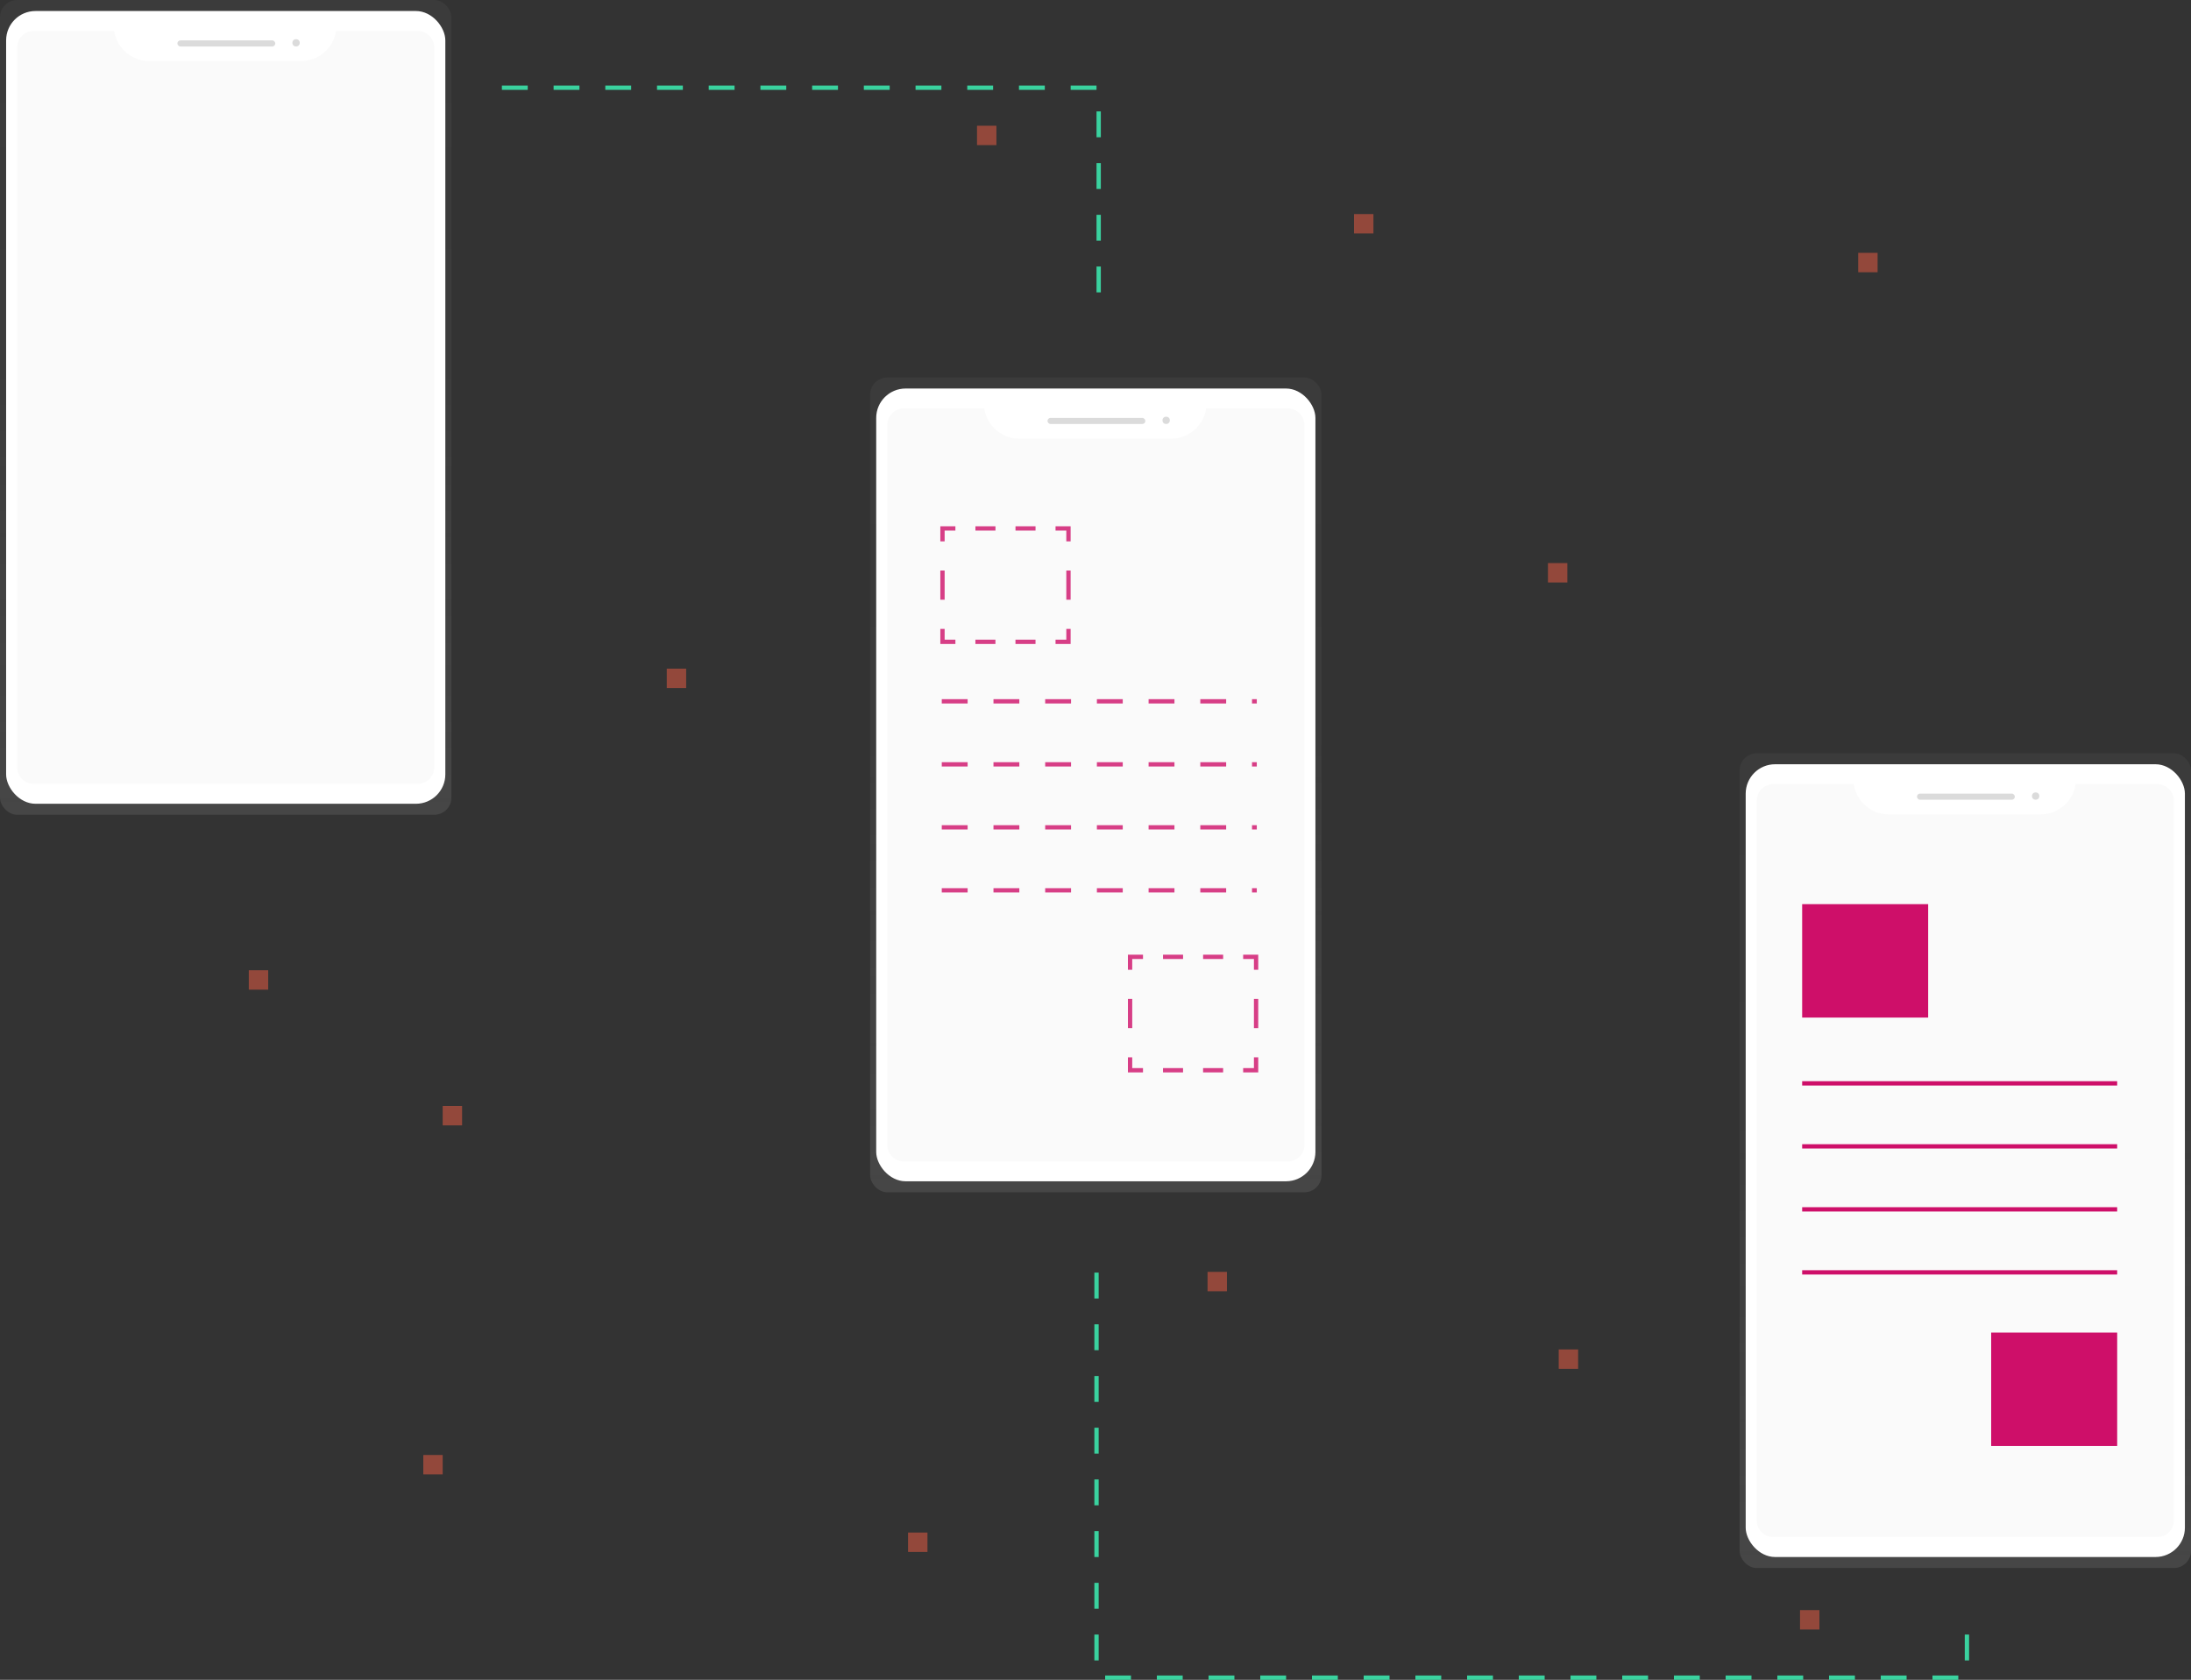 <svg id="945b7132-8e73-4adf-a4b9-6bcbaa5f7538" data-name="Layer 1" xmlns="http://www.w3.org/2000/svg" xmlns:xlink="http://www.w3.org/1999/xlink" width="1016.95" height="779.71" viewBox="0 0 1016.95 779.71"><rect x="0" y="0" width="1016.95" height="779.71" fill="#333333" stroke="none"/><defs><linearGradient id="f2a8c623-59d2-4818-b55b-e57e9767e514" x1="196.28" y1="438.84" x2="196.28" y2="60.65" gradientTransform="translate(-91.51 -60.66)" gradientUnits="userSpaceOnUse"><stop offset="0" stop-color="gray" stop-opacity="0.25"/><stop offset="0.54" stop-color="gray" stop-opacity="0.12"/><stop offset="1" stop-color="gray" stop-opacity="0.1"/></linearGradient><linearGradient id="f68435eb-6090-4c29-82cb-c22589dfd1c9" x1="600.14" y1="614.06" x2="600.14" y2="235.88" xlink:href="#f2a8c623-59d2-4818-b55b-e57e9767e514"/><linearGradient id="4eed950e-2415-43cc-9759-afeb007b071d" x1="1003.72" y1="788.45" x2="1003.72" y2="410.27" xlink:href="#f2a8c623-59d2-4818-b55b-e57e9767e514"/></defs><title>design process</title><rect width="209.52" height="378.19" rx="7.96" ry="7.96" fill="url(#f2a8c623-59d2-4818-b55b-e57e9767e514)"/><rect x="2.84" y="5.11" width="203.86" height="367.97" rx="13.64" ry="13.64" fill="#fff"/><path d="M247.5,75A16.53,16.53,0,0,1,231.21,89H160.8A16.53,16.53,0,0,1,144.51,75h-37.3a7.74,7.74,0,0,0-7.74,7.74v334a7.74,7.74,0,0,0,7.74,7.74H285.36a7.74,7.74,0,0,0,7.74-7.74v-334A7.74,7.74,0,0,0,285.37,75Z" transform="translate(-91.52 -60.64)" fill="#fafafa"/><rect x="82.34" y="18.74" width="45.43" height="2.84" rx="1.42" ry="1.42" fill="#dbdbdb"/><circle cx="137.42" cy="19.88" r="1.7" fill="#dbdbdb"/><rect x="403.86" y="175.23" width="209.52" height="378.19" rx="7.96" ry="7.96" fill="url(#f68435eb-6090-4c29-82cb-c22589dfd1c9)"/><rect x="406.69" y="180.34" width="203.86" height="367.97" rx="13.64" ry="13.64" fill="#fff"/><path d="M651.36,250.21a16.53,16.53,0,0,1-16.29,14.06H564.66a16.53,16.53,0,0,1-16.29-14.06h-37.3a7.74,7.74,0,0,0-7.74,7.74V592a7.74,7.74,0,0,0,7.74,7.74H689.21A7.74,7.74,0,0,0,697,592V258a7.74,7.74,0,0,0-7.74-7.74Z" transform="translate(-91.52 -60.64)" fill="#fafafa"/><rect x="486.19" y="193.97" width="45.43" height="2.84" rx="1.42" ry="1.42" fill="#dbdbdb"/><circle cx="541.27" cy="195.11" r="1.7" fill="#dbdbdb"/><g opacity="0.8"><polyline points="495.93 291.91 495.93 297.91 489.93 297.91" fill="none" stroke="#CE0F69" stroke-miterlimit="10" stroke-width="2"/><line x1="480.63" y1="297.91" x2="448.09" y2="297.91" fill="none" stroke="#CE0F69" stroke-miterlimit="10" stroke-width="2" stroke-dasharray="9.3 9.3"/><polyline points="443.45 297.91 437.45 297.91 437.45 291.91" fill="none" stroke="#CE0F69" stroke-miterlimit="10" stroke-width="2"/><line x1="437.45" y1="278.37" x2="437.45" y2="258.05" fill="none" stroke="#CE0F69" stroke-miterlimit="10" stroke-width="2" stroke-dasharray="13.55 13.55"/><polyline points="437.45 251.28 437.45 245.28 443.45 245.28" fill="none" stroke="#CE0F69" stroke-miterlimit="10" stroke-width="2"/><line x1="452.74" y1="245.28" x2="485.28" y2="245.28" fill="none" stroke="#CE0F69" stroke-miterlimit="10" stroke-width="2" stroke-dasharray="9.3 9.3"/><polyline points="489.93 245.28 495.93 245.28 495.93 251.28" fill="none" stroke="#CE0F69" stroke-miterlimit="10" stroke-width="2"/><line x1="495.93" y1="264.82" x2="495.93" y2="285.14" fill="none" stroke="#CE0F69" stroke-miterlimit="10" stroke-width="2" stroke-dasharray="13.55 13.55"/></g><g opacity="0.8"><polyline points="583.01 490.77 583.01 496.77 577.01 496.77" fill="none" stroke="#CE0F69" stroke-miterlimit="10" stroke-width="2"/><line x1="567.71" y1="496.77" x2="535.17" y2="496.77" fill="none" stroke="#CE0F69" stroke-miterlimit="10" stroke-width="2" stroke-dasharray="9.3 9.3"/><polyline points="530.52 496.77 524.52 496.77 524.52 490.77" fill="none" stroke="#CE0F69" stroke-miterlimit="10" stroke-width="2"/><line x1="524.53" y1="477.22" x2="524.53" y2="456.9" fill="none" stroke="#CE0F69" stroke-miterlimit="10" stroke-width="2" stroke-dasharray="13.55 13.55"/><polyline points="524.52 450.13 524.52 444.13 530.52 444.13" fill="none" stroke="#CE0F69" stroke-miterlimit="10" stroke-width="2"/><line x1="539.82" y1="444.13" x2="572.36" y2="444.13" fill="none" stroke="#CE0F69" stroke-miterlimit="10" stroke-width="2" stroke-dasharray="9.3 9.3"/><polyline points="577.01 444.13 583.01 444.13 583.01 450.13" fill="none" stroke="#CE0F69" stroke-miterlimit="10" stroke-width="2"/><line x1="583.01" y1="463.68" x2="583.01" y2="483.99" fill="none" stroke="#CE0F69" stroke-miterlimit="10" stroke-width="2" stroke-dasharray="13.55 13.55"/></g><g opacity="0.8"><line x1="437.12" y1="325.53" x2="583.34" y2="325.53" fill="none" stroke="#CE0F69" stroke-miterlimit="10" stroke-width="2" stroke-dasharray="12"/><line x1="437.12" y1="354.78" x2="583.34" y2="354.78" fill="none" stroke="#CE0F69" stroke-miterlimit="10" stroke-width="2" stroke-dasharray="12"/><line x1="437.12" y1="384.02" x2="583.34" y2="384.02" fill="none" stroke="#CE0F69" stroke-miterlimit="10" stroke-width="2" stroke-dasharray="12"/><line x1="437.12" y1="413.26" x2="583.34" y2="413.26" fill="none" stroke="#CE0F69" stroke-miterlimit="10" stroke-width="2" stroke-dasharray="12"/></g><rect x="807.43" y="349.63" width="209.52" height="378.19" rx="7.96" ry="7.96" fill="url(#4eed950e-2415-43cc-9759-afeb007b071d)"/><rect x="810.26" y="354.74" width="203.86" height="367.97" rx="13.64" ry="13.64" fill="#fff"/><path d="M1054.93,424.61a16.53,16.53,0,0,1-16.29,14.06H968.23a16.53,16.53,0,0,1-16.29-14.06h-37.3a7.74,7.74,0,0,0-7.74,7.74v334a7.74,7.74,0,0,0,7.74,7.74h178.15a7.74,7.74,0,0,0,7.74-7.74v-334a7.74,7.74,0,0,0-7.74-7.74Z" transform="translate(-91.52 -60.64)" fill="#fafafa"/><rect x="889.76" y="368.37" width="45.43" height="2.84" rx="1.42" ry="1.42" fill="#dbdbdb"/><circle cx="944.84" cy="369.51" r="1.7" fill="#dbdbdb"/><rect x="836.47" y="419.68" width="58.49" height="52.64" fill="#CE0F69"/><rect x="924.2" y="618.53" width="58.49" height="52.64" fill="#CE0F69"/><line x1="836.47" y1="502.86" x2="982.68" y2="502.86" fill="none" stroke="#CE0F69" stroke-miterlimit="10" stroke-width="2"/><line x1="836.47" y1="532.1" x2="982.68" y2="532.1" fill="none" stroke="#CE0F69" stroke-miterlimit="10" stroke-width="2"/><line x1="836.47" y1="561.34" x2="982.68" y2="561.34" fill="none" stroke="#CE0F69" stroke-miterlimit="10" stroke-width="2"/><line x1="836.47" y1="590.59" x2="982.68" y2="590.59" fill="none" stroke="#CE0F69" stroke-miterlimit="10" stroke-width="2"/><polyline points="232.95 40.71 509.95 40.71 509.95 142.71" fill="none" stroke="#3ad29f" stroke-miterlimit="10" stroke-width="2" stroke-dasharray="12"/><polyline points="508.95 590.71 508.95 778.71 912.95 778.71 912.95 746.71" fill="none" stroke="#3ad29f" stroke-miterlimit="10" stroke-width="2" stroke-dasharray="12"/><rect x="205.48" y="513.36" width="9" height="9" fill="#f55f44" opacity="0.5"/><rect x="453.48" y="58.36" width="9" height="9" fill="#f55f44" opacity="0.5"/><rect x="115.48" y="450.36" width="9" height="9" fill="#f55f44" opacity="0.5"/><rect x="196.48" y="675.36" width="9" height="9" fill="#f55f44" opacity="0.5"/><rect x="421.48" y="711.36" width="9" height="9" fill="#f55f44" opacity="0.5"/><rect x="309.48" y="310.36" width="9" height="9" fill="#f55f44" opacity="0.5"/><rect x="723.48" y="626.36" width="9" height="9" fill="#f55f44" opacity="0.5"/><rect x="718.48" y="261.36" width="9" height="9" fill="#f55f44" opacity="0.5"/><rect x="560.48" y="590.36" width="9" height="9" fill="#f55f44" opacity="0.5"/><rect x="862.48" y="117.36" width="9" height="9" fill="#f55f44" opacity="0.5"/><rect x="628.48" y="99.36" width="9" height="9" fill="#f55f44" opacity="0.5"/><rect x="835.48" y="747.36" width="9" height="9" fill="#f55f44" opacity="0.5"/></svg>